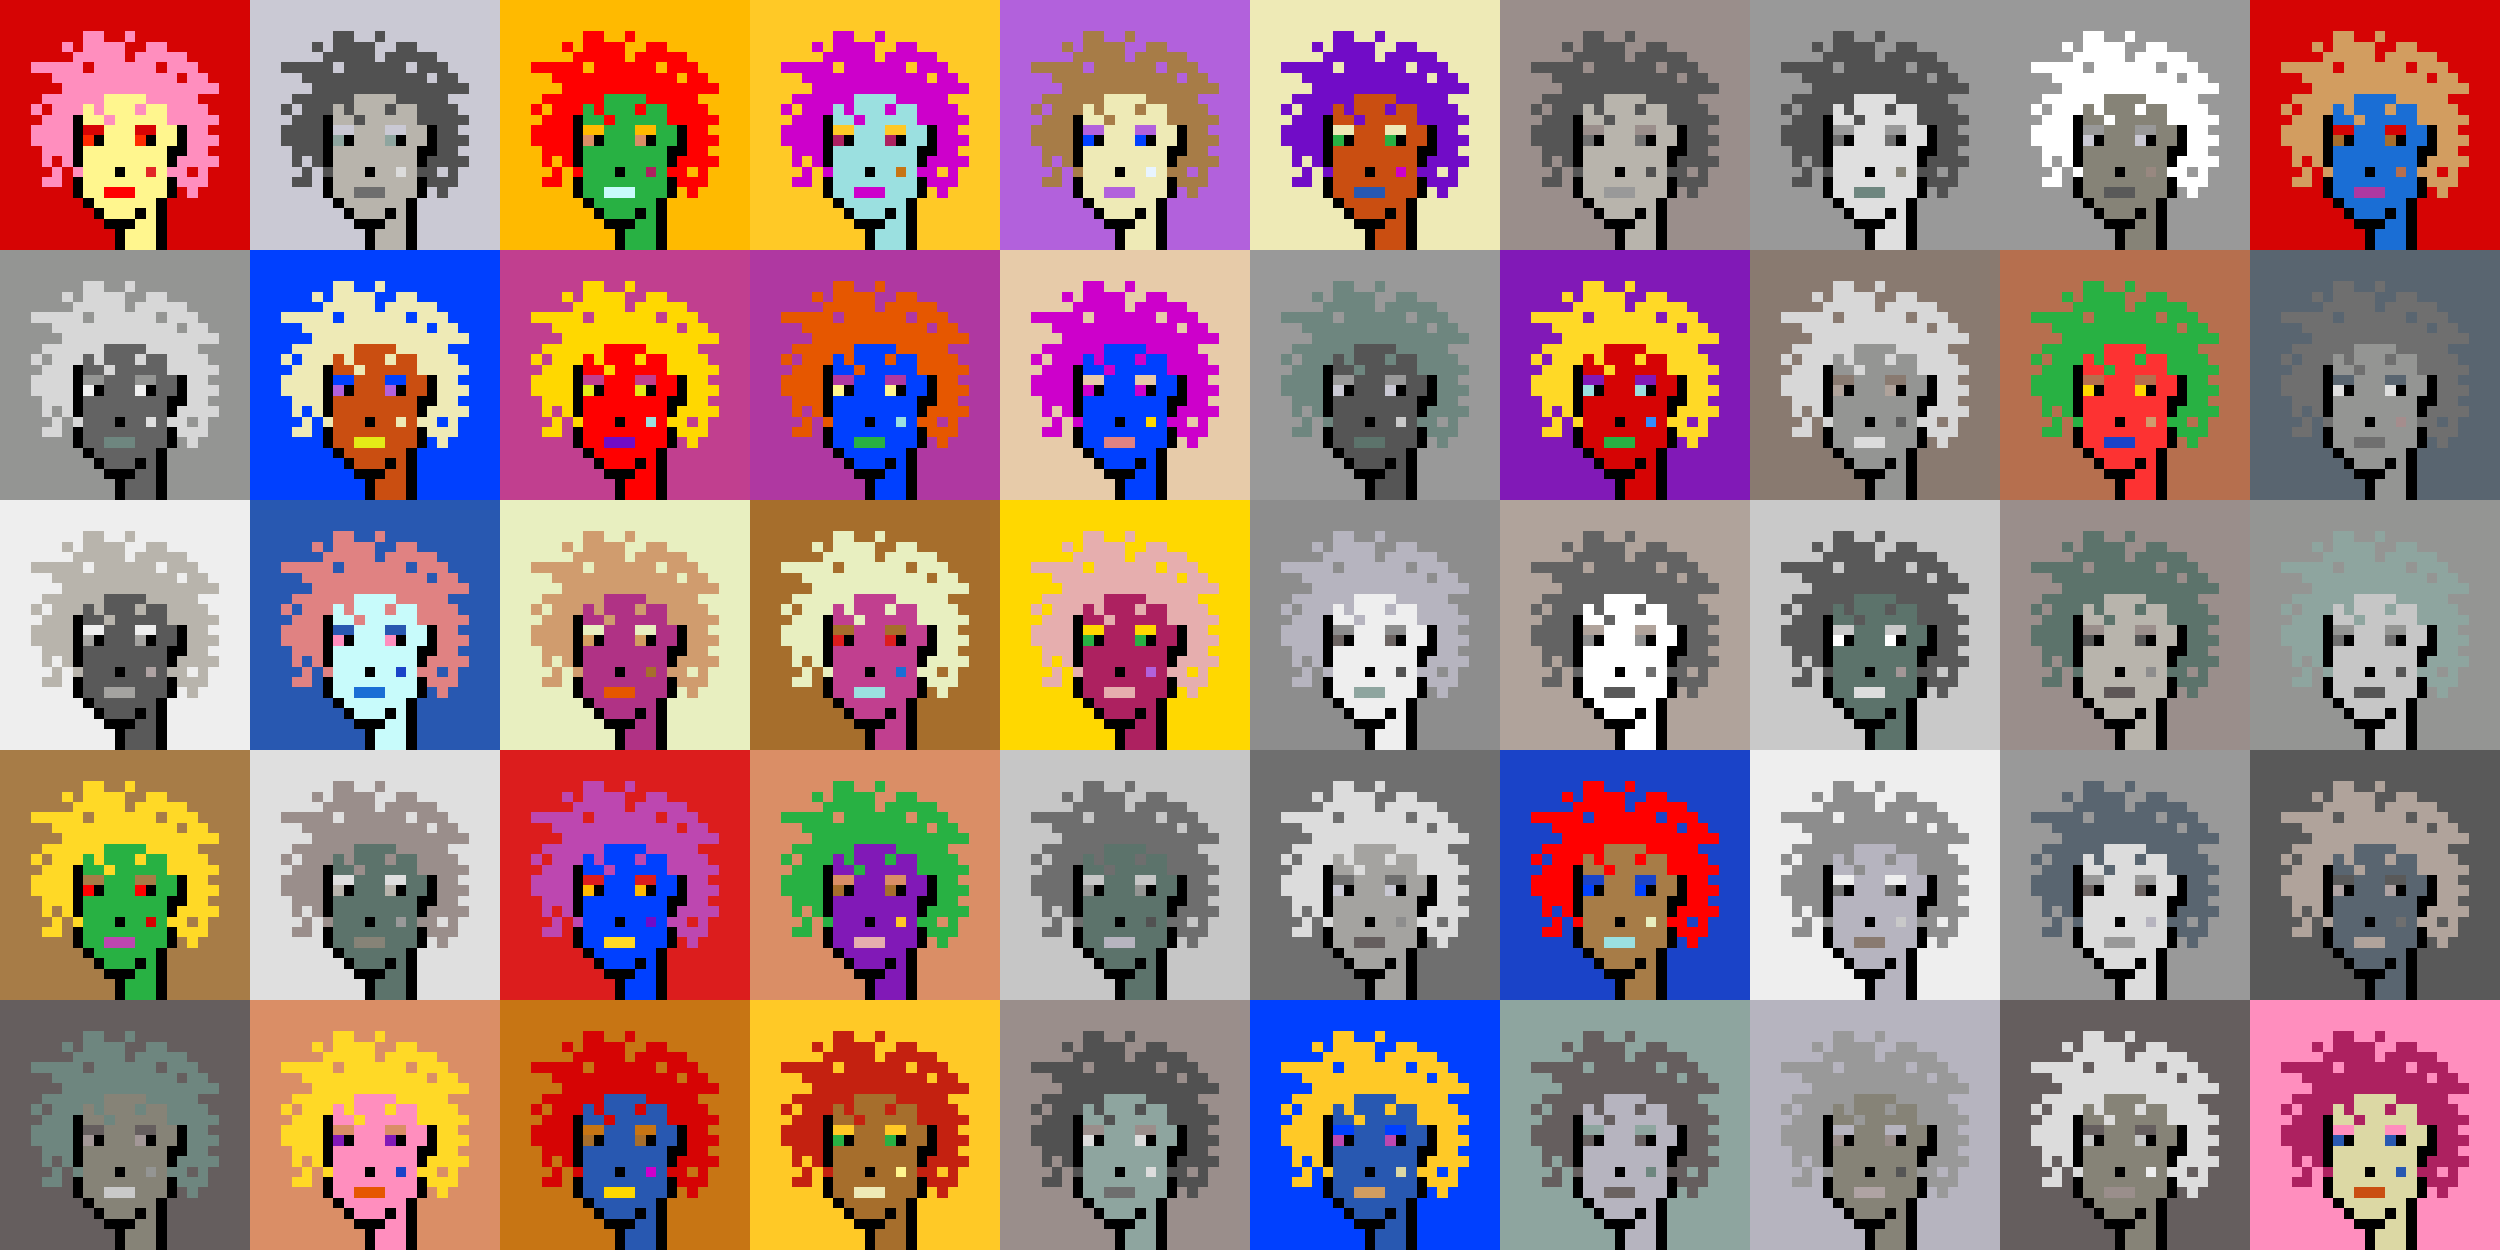 <svg shape-rendering="crispEdges" viewBox="0 0 240 120" xmlns="http://www.w3.org/2000/svg"><rect x="0" y="0" width="240" height="120" fill="#333333" stroke="none"/><style>rect{width:1px;height:1px}rect.bg{width:24px;height:24px}.c1{fill:#e7cba9}.c2{fill:#da8e66}.c3{fill:#ffd800}.c4{fill:#d60404}.c5{fill:#e86570}.c6{fill:#c77514}.c7{fill:#dc1d1d}.c8{fill:#ffc926}.c9{fill:#1a6ed5}.c10{fill:#d09c6e}.c11{fill:#fff68e}.c12{fill:#d29d60}.c13{fill:#80dbda}.c14{fill:#bd47b0}.c15{fill:#b261dc}.c16{fill:#0040ff}.c17{fill:#1a43c8}.c18{fill:#ff8ebe}.c19{fill:#c28946}.c20{fill:#a77c47}.c21{fill:#ffba00}.c22{fill:#ad2160}.c23{fill:#e25b26}.c24{fill:#c42110}.c25{fill:#b03285}.c26{fill:#ca4e11}.c27{fill:#c13f8f}.c28{fill:#e8efc0}.c29{fill:#b66f4e}.c30{fill:#9be0e0}.c31{fill:#e22626}.c32{fill:#2858b1}.c33{fill:#e8f4ff}.c34{fill:#28b143}.c35{fill:#8119b7}.c36{fill:#a66e2c}.c37{fill:#e4eb17}.c38{fill:#ff0000}.c39{fill:#328dfd}.c40{fill:#e08282}.c41{fill:#dcd8a4}.c42{fill:#d60000}.c43{fill:#cd00cb}.c44{fill:#710cc7}.c45{fill:#dbb180}.c46{fill:#ffd926}.c47{fill:#e6aeae}.c48{fill:#eeeab6}.c49{fill:#e65700}.c50{fill:#c8fbfb}.c51{fill:#af2c7b}.c52{fill:#af38a1}.c53{fill:#ff2a00}.c54{fill:#fd3232}.c55{fill:#a39797}.c56{fill:#ffffff}.c57{fill:#6f6f6f}.c58{fill:#afa3a3}.c59{fill:#655e5e}.c60{fill:#897a70}.c61{fill:#a58d8d}.c62{fill:#f0f0f0}.c63{fill:#949593}.c64{fill:#5c736b}.c65{fill:#596570}.c66{fill:#8d8d8d}.c67{fill:#8ea59f}.c68{fill:#5e5757}.c69{fill:#555555}.c70{fill:#595959}.c71{fill:#5d5d5d}.c72{fill:#b8b4ac}.c73{fill:#b1b1b1}.c74{fill:#b0a39b}.c75{fill:#d7d7d7}.c76{fill:#515151}.c77{fill:#b9b9b9}.c78{fill:#9a8e8b}.c79{fill:#636363}.c80{fill:#c6c6c6}.c81{fill:#dddddd}.c82{fill:#6b6361}.c83{fill:#b4b4b4}.c84{fill:#cac9d4}.c85{fill:#dcdcdc}.c86{fill:#6e867f}.c87{fill:#999999}.c88{fill:#dfdfdf}.c89{fill:#c9c9c9}.c90{fill:#988880}.c91{fill:#b6b4bf}.c92{fill:#868377}.c93{fill:#a4a3a0}.c94{fill:#eeeeee}.c95{fill:#6e6e6e}.c96{fill:#6e984d}.c97{fill:#fff68e}.c98{fill:#000000}.c99{fill:#711010}.c100{fill:#dbb180}.c101{fill:#917656}.c102{fill:#5c8539}.c103{fill:#638596}.c104{fill:#7b7b7b}.c105{fill:#d0d0d0}.c106{fill:#aeaeae}.c107{fill:#5e5e5e}.c108{fill:#727272}.c109{fill:#747474}.c110{fill:#373737}</style><defs><g id="h"><rect x="12" y="3"/><rect x="9" y="3"/><rect x="8" y="3"/><rect x="15" y="4"/><rect x="14" y="4"/><rect x="11" y="4"/><rect x="10" y="4"/><rect x="9" y="4"/><rect x="8" y="4"/><rect x="6" y="4"/><rect x="17" y="5"/><rect x="16" y="5"/><rect x="15" y="5"/><rect x="14" y="5"/><rect x="13" y="5"/><rect x="11" y="5"/><rect x="10" y="5"/><rect x="9" y="5"/><rect x="8" y="5"/><rect x="7" y="5"/><rect x="18" y="6"/><rect x="17" y="6"/><rect x="16" y="6"/><rect x="14" y="6"/><rect x="13" y="6"/><rect x="12" y="6"/><rect x="11" y="6"/><rect x="10" y="6"/><rect x="9" y="6"/><rect x="7" y="6"/><rect x="6" y="6"/><rect x="5" y="6"/><rect x="4" y="6"/><rect x="3" y="6"/><rect x="19" y="7"/><rect x="18" y="7"/><rect x="16" y="7"/><rect x="15" y="7"/><rect x="14" y="7"/><rect x="13" y="7"/><rect x="12" y="7"/><rect x="11" y="7"/><rect x="10" y="7"/><rect x="9" y="7"/><rect x="8" y="7"/><rect x="7" y="7"/><rect x="6" y="7"/><rect x="5" y="7"/><rect x="20" y="8"/><rect x="19" y="8"/><rect x="18" y="8"/><rect x="17" y="8"/><rect x="16" y="8"/><rect x="15" y="8"/><rect x="14" y="8"/><rect x="13" y="8"/><rect x="12" y="8"/><rect x="11" y="8"/><rect x="10" y="8"/><rect x="9" y="8"/><rect x="8" y="8"/><rect x="7" y="8"/><rect x="6" y="8"/><rect x="18" y="9"/><rect x="17" y="9"/><rect x="16" y="9"/><rect x="15" y="9"/><rect x="14" y="9"/><rect x="9" y="9"/><rect x="8" y="9"/><rect x="7" y="9"/><rect x="6" y="9"/><rect x="5" y="9"/><rect x="4" y="9"/><rect x="19" y="10"/><rect x="18" y="10"/><rect x="17" y="10"/><rect x="16" y="10"/><rect x="13" y="10"/><rect x="9" y="10"/><rect x="7" y="10"/><rect x="6" y="10"/><rect x="5" y="10"/><rect x="3" y="10"/><rect x="20" y="11"/><rect x="19" y="11"/><rect x="18" y="11"/><rect x="17" y="11"/><rect x="16" y="11"/><rect x="10" y="11"/><rect x="6" y="11"/><rect x="5" y="11"/><rect x="4" y="11"/><rect x="19" y="12"/><rect x="18" y="12"/><rect x="6" y="12"/><rect x="5" y="12"/><rect x="4" y="12"/><rect x="3" y="12"/><rect x="20" y="13"/><rect x="19" y="13"/><rect x="18" y="13"/><rect x="6" y="13"/><rect x="5" y="13"/><rect x="4" y="13"/><rect x="3" y="13"/><rect x="19" y="14"/><rect x="18" y="14"/><rect x="6" y="14"/><rect x="5" y="14"/><rect x="4" y="14"/><rect x="20" y="15"/><rect x="19" y="15"/><rect x="18" y="15"/><rect x="17" y="15"/><rect x="6" y="15"/><rect x="4" y="15"/><rect x="19" y="16"/><rect x="17" y="16"/><rect x="16" y="16"/><rect x="7" y="16"/><rect x="5" y="16"/><rect x="19" y="17"/><rect x="18" y="17"/><rect x="17" y="17"/><rect x="5" y="17"/><rect x="4" y="17"/><rect x="18" y="18"/></g><g id="s"><rect x="13" y="9"/> <rect x="12" y="9"/> <rect x="11" y="9"/> <rect x="10" y="9"/> <rect x="15" y="10"/> <rect x="14" y="10"/> <rect x="12" y="10"/> <rect x="11" y="10"/> <rect x="10" y="10"/> <rect x="8" y="10"/> <rect x="15" y="11"/> <rect x="14" y="11"/> <rect x="13" y="11"/> <rect x="12" y="11"/> <rect x="11" y="11"/> <rect x="9" y="11"/> <rect x="8" y="11"/> <rect x="16" y="12"/> <rect x="15" y="12"/> <rect x="12" y="12"/> <rect x="11" y="12"/> <rect x="10" y="12"/> <rect x="16" y="13"/> <rect x="15" y="13"/> <rect x="12" y="13"/> <rect x="11" y="13"/> <rect x="10" y="13"/> <rect x="15" y="14"/> <rect x="14" y="14"/> <rect x="13" y="14"/> <rect x="12" y="14"/> <rect x="11" y="14"/> <rect x="10" y="14"/> <rect x="9" y="14"/> <rect x="8" y="14"/> <rect x="15" y="15"/> <rect x="14" y="15"/> <rect x="13" y="15"/> <rect x="12" y="15"/> <rect x="11" y="15"/> <rect x="10" y="15"/> <rect x="9" y="15"/> <rect x="8" y="15"/> <rect x="15" y="16"/> <rect x="13" y="16"/> <rect x="12" y="16"/> <rect x="10" y="16"/> <rect x="9" y="16"/> <rect x="8" y="16"/> <rect x="15" y="17"/> <rect x="14" y="17"/> <rect x="13" y="17"/> <rect x="12" y="17"/> <rect x="11" y="17"/> <rect x="10" y="17"/> <rect x="9" y="17"/> <rect x="8" y="17"/> <rect x="15" y="18"/> <rect x="14" y="18"/> <rect x="13" y="18"/> <rect x="9" y="18"/> <rect x="8" y="18"/> <rect x="14" y="19"/> <rect x="13" y="19"/> <rect x="12" y="19"/> <rect x="11" y="19"/> <rect x="10" y="19"/> <rect x="9" y="19"/> <rect x="14" y="20"/> <rect x="12" y="20"/> <rect x="11" y="20"/> <rect x="10" y="20"/> <rect x="14" y="21"/> <rect x="13" y="21"/> <rect x="14" y="22"/> <rect x="13" y="22"/> <rect x="12" y="22"/> <rect x="14" y="23"/> <rect x="13" y="23"/> <rect x="12" y="23"/></g><g id="o"><rect x="7" y="11" /><rect x="17" y="12" /><rect x="7" y="12" /><rect x="17" y="13" /><rect x="14" y="13" /><rect x="9" y="13" /><rect x="7" y="13" /><rect x="17" y="14" /><rect x="16" y="14" /><rect x="7" y="14" /><rect x="16" y="15" /><rect x="7" y="15" /><rect x="11" y="16" /><rect x="16" y="17" /><rect x="7" y="17" /><rect x="16" y="18" /><rect x="7" y="18" /><rect x="15" y="19" /><rect x="8" y="19" /><rect x="15" y="20" /><rect x="13" y="20" /><rect x="9" y="20" /><rect x="15" y="21" /><rect x="12" y="21" /><rect x="11" y="21" /><rect x="10" y="21" /><rect x="15" y="22" /><rect x="11" y="22" /><rect x="15" y="23" /><rect x="11" y="23" /></g><g id="de"><rect x="14" y="12" /><rect x="13" y="12" /><rect x="9" y="12" /><rect x="8" y="12" /></g><g id="le"><rect x="13" y="13" /><rect x="8" y="13" /></g><g id="l"><rect x="12" y="18" /><rect x="11" y="18" /><rect x="10" y="18" /></g><g id="m"><rect x="14" y="16" /></g></defs><g transform="translate(0, 0)"><rect class="bg c4"></rect><use href="#h" class="c18" /><use href="#s" class="c11" /><use href="#de" class="c4" /><use href="#le" class="c53" /><use href="#m" class="c31" /><use href="#l" class="c38" /><use href="#o" fill="black" /></g><g transform="translate(24, 0)"><rect class="bg c84"></rect><use href="#h" class="c76" /><use href="#s" class="c72" /><use href="#de" class="c84" /><use href="#le" class="c67" /><use href="#m" class="c85" /><use href="#l" class="c95" /><use href="#o" fill="black" /></g><g transform="translate(48, 0)"><rect class="bg c21"></rect><use href="#h" class="c38" /><use href="#s" class="c34" /><use href="#de" class="c21" /><use href="#le" class="c2" /><use href="#m" class="c22" /><use href="#l" class="c50" /><use href="#o" fill="black" /></g><g transform="translate(72, 0)"><rect class="bg c8"></rect><use href="#h" class="c43" /><use href="#s" class="c30" /><use href="#de" class="c8" /><use href="#le" class="c22" /><use href="#m" class="c6" /><use href="#l" class="c43" /><use href="#o" fill="black" /></g><g transform="translate(96, 0)"><rect class="bg c15"></rect><use href="#h" class="c20" /><use href="#s" class="c48" /><use href="#de" class="c15" /><use href="#le" class="c16" /><use href="#m" class="c33" /><use href="#l" class="c15" /><use href="#o" fill="black" /></g><g transform="translate(120, 0)"><rect class="bg c48"></rect><use href="#h" class="c44" /><use href="#s" class="c26" /><use href="#de" class="c48" /><use href="#le" class="c34" /><use href="#m" class="c43" /><use href="#l" class="c32" /><use href="#o" fill="black" /></g><g transform="translate(144, 0)"><rect class="bg c78"></rect><use href="#h" class="c69" /><use href="#s" class="c72" /><use href="#de" class="c78" /><use href="#le" class="c57" /><use href="#m" class="c76" /><use href="#l" class="c87" /><use href="#o" fill="black" /></g><g transform="translate(168, 0)"><rect class="bg c87"></rect><use href="#h" class="c76" /><use href="#s" class="c88" /><use href="#de" class="c87" /><use href="#le" class="c95" /><use href="#m" class="c92" /><use href="#l" class="c86" /><use href="#o" fill="black" /></g><g transform="translate(192, 0)"><rect class="bg c87"></rect><use href="#h" class="c56" /><use href="#s" class="c92" /><use href="#de" class="c87" /><use href="#le" class="c84" /><use href="#m" class="c90" /><use href="#l" class="c70" /><use href="#o" fill="black" /></g><g transform="translate(216, 0)"><rect class="bg c4"></rect><use href="#h" class="c12" /><use href="#s" class="c9" /><use href="#de" class="c4" /><use href="#le" class="c36" /><use href="#m" class="c29" /><use href="#l" class="c52" /><use href="#o" fill="black" /></g><g transform="translate(0, 24)"><rect class="bg c63"></rect><use href="#h" class="c75" /><use href="#s" class="c79" /><use href="#de" class="c63" /><use href="#le" class="c62" /><use href="#m" class="c88" /><use href="#l" class="c86" /><use href="#o" fill="black" /></g><g transform="translate(24, 24)"><rect class="bg c16"></rect><use href="#h" class="c48" /><use href="#s" class="c26" /><use href="#de" class="c16" /><use href="#le" class="c15" /><use href="#m" class="c48" /><use href="#l" class="c37" /><use href="#o" fill="black" /></g><g transform="translate(48, 24)"><rect class="bg c27"></rect><use href="#h" class="c3" /><use href="#s" class="c38" /><use href="#de" class="c27" /><use href="#le" class="c37" /><use href="#m" class="c30" /><use href="#l" class="c44" /><use href="#o" fill="black" /></g><g transform="translate(72, 24)"><rect class="bg c52"></rect><use href="#h" class="c49" /><use href="#s" class="c16" /><use href="#de" class="c52" /><use href="#le" class="c11" /><use href="#m" class="c30" /><use href="#l" class="c34" /><use href="#o" fill="black" /></g><g transform="translate(96, 24)"><rect class="bg c1"></rect><use href="#h" class="c43" /><use href="#s" class="c16" /><use href="#de" class="c1" /><use href="#le" class="c43" /><use href="#m" class="c3" /><use href="#l" class="c40" /><use href="#o" fill="black" /></g><g transform="translate(120, 24)"><rect class="bg c87"></rect><use href="#h" class="c86" /><use href="#s" class="c69" /><use href="#de" class="c87" /><use href="#le" class="c84" /><use href="#m" class="c89" /><use href="#l" class="c64" /><use href="#o" fill="black" /></g><g transform="translate(144, 24)"><rect class="bg c35"></rect><use href="#h" class="c46" /><use href="#s" class="c4" /><use href="#de" class="c35" /><use href="#le" class="c30" /><use href="#m" class="c39" /><use href="#l" class="c34" /><use href="#o" fill="black" /></g><g transform="translate(168, 24)"><rect class="bg c60"></rect><use href="#h" class="c75" /><use href="#s" class="c63" /><use href="#de" class="c60" /><use href="#le" class="c74" /><use href="#m" class="c71" /><use href="#l" class="c85" /><use href="#o" fill="black" /></g><g transform="translate(192, 24)"><rect class="bg c29"></rect><use href="#h" class="c34" /><use href="#s" class="c54" /><use href="#de" class="c29" /><use href="#le" class="c3" /><use href="#m" class="c10" /><use href="#l" class="c17" /><use href="#o" fill="black" /></g><g transform="translate(216, 24)"><rect class="bg c65"></rect><use href="#h" class="c57" /><use href="#s" class="c63" /><use href="#de" class="c65" /><use href="#le" class="c88" /><use href="#m" class="c61" /><use href="#l" class="c57" /><use href="#o" fill="black" /></g><g transform="translate(0, 48)"><rect class="bg c94"></rect><use href="#h" class="c72" /><use href="#s" class="c70" /><use href="#de" class="c94" /><use href="#le" class="c93" /><use href="#m" class="c58" /><use href="#l" class="c93" /><use href="#o" fill="black" /></g><g transform="translate(24, 48)"><rect class="bg c32"></rect><use href="#h" class="c40" /><use href="#s" class="c50" /><use href="#de" class="c32" /><use href="#le" class="c18" /><use href="#m" class="c17" /><use href="#l" class="c9" /><use href="#o" fill="black" /></g><g transform="translate(48, 48)"><rect class="bg c28"></rect><use href="#h" class="c10" /><use href="#s" class="c25" /><use href="#de" class="c28" /><use href="#le" class="c12" /><use href="#m" class="c36" /><use href="#l" class="c49" /><use href="#o" fill="black" /></g><g transform="translate(72, 48)"><rect class="bg c36"></rect><use href="#h" class="c28" /><use href="#s" class="c27" /><use href="#de" class="c36" /><use href="#le" class="c7" /><use href="#m" class="c9" /><use href="#l" class="c30" /><use href="#o" fill="black" /></g><g transform="translate(96, 48)"><rect class="bg c3"></rect><use href="#h" class="c47" /><use href="#s" class="c22" /><use href="#de" class="c3" /><use href="#le" class="c34" /><use href="#m" class="c15" /><use href="#l" class="c47" /><use href="#o" fill="black" /></g><g transform="translate(120, 48)"><rect class="bg c66"></rect><use href="#h" class="c91" /><use href="#s" class="c94" /><use href="#de" class="c66" /><use href="#le" class="c82" /><use href="#m" class="c76" /><use href="#l" class="c67" /><use href="#o" fill="black" /></g><g transform="translate(144, 48)"><rect class="bg c74"></rect><use href="#h" class="c79" /><use href="#s" class="c56" /><use href="#de" class="c74" /><use href="#le" class="c66" /><use href="#m" class="c57" /><use href="#l" class="c70" /><use href="#o" fill="black" /></g><g transform="translate(168, 48)"><rect class="bg c89"></rect><use href="#h" class="c70" /><use href="#s" class="c64" /><use href="#de" class="c89" /><use href="#le" class="c56" /><use href="#m" class="c55" /><use href="#l" class="c81" /><use href="#o" fill="black" /></g><g transform="translate(192, 48)"><rect class="bg c78"></rect><use href="#h" class="c64" /><use href="#s" class="c72" /><use href="#de" class="c78" /><use href="#le" class="c69" /><use href="#m" class="c66" /><use href="#l" class="c68" /><use href="#o" fill="black" /></g><g transform="translate(216, 48)"><rect class="bg c63"></rect><use href="#h" class="c67" /><use href="#s" class="c80" /><use href="#de" class="c63" /><use href="#le" class="c57" /><use href="#m" class="c69" /><use href="#l" class="c69" /><use href="#o" fill="black" /></g><g transform="translate(0, 72)"><rect class="bg c20"></rect><use href="#h" class="c46" /><use href="#s" class="c34" /><use href="#de" class="c20" /><use href="#le" class="c38" /><use href="#m" class="c42" /><use href="#l" class="c14" /><use href="#o" fill="black" /></g><g transform="translate(24, 72)"><rect class="bg c88"></rect><use href="#h" class="c78" /><use href="#s" class="c64" /><use href="#de" class="c88" /><use href="#le" class="c72" /><use href="#m" class="c87" /><use href="#l" class="c92" /><use href="#o" fill="black" /></g><g transform="translate(48, 72)"><rect class="bg c7"></rect><use href="#h" class="c14" /><use href="#s" class="c16" /><use href="#de" class="c7" /><use href="#le" class="c21" /><use href="#m" class="c44" /><use href="#l" class="c46" /><use href="#o" fill="black" /></g><g transform="translate(72, 72)"><rect class="bg c2"></rect><use href="#h" class="c34" /><use href="#s" class="c35" /><use href="#de" class="c2" /><use href="#le" class="c36" /><use href="#m" class="c8" /><use href="#l" class="c47" /><use href="#o" fill="black" /></g><g transform="translate(96, 72)"><rect class="bg c80"></rect><use href="#h" class="c95" /><use href="#s" class="c64" /><use href="#de" class="c80" /><use href="#le" class="c63" /><use href="#m" class="c76" /><use href="#l" class="c91" /><use href="#o" fill="black" /></g><g transform="translate(120, 72)"><rect class="bg c57"></rect><use href="#h" class="c85" /><use href="#s" class="c93" /><use href="#de" class="c57" /><use href="#le" class="c84" /><use href="#m" class="c66" /><use href="#l" class="c59" /><use href="#o" fill="black" /></g><g transform="translate(144, 72)"><rect class="bg c17"></rect><use href="#h" class="c38" /><use href="#s" class="c20" /><use href="#de" class="c17" /><use href="#le" class="c16" /><use href="#m" class="c28" /><use href="#l" class="c30" /><use href="#o" fill="black" /></g><g transform="translate(168, 72)"><rect class="bg c94"></rect><use href="#h" class="c66" /><use href="#s" class="c91" /><use href="#de" class="c94" /><use href="#le" class="c57" /><use href="#m" class="c89" /><use href="#l" class="c60" /><use href="#o" fill="black" /></g><g transform="translate(192, 72)"><rect class="bg c87"></rect><use href="#h" class="c65" /><use href="#s" class="c85" /><use href="#de" class="c87" /><use href="#le" class="c82" /><use href="#m" class="c91" /><use href="#l" class="c87" /><use href="#o" fill="black" /></g><g transform="translate(216, 72)"><rect class="bg c70"></rect><use href="#h" class="c74" /><use href="#s" class="c65" /><use href="#de" class="c70" /><use href="#le" class="c58" /><use href="#m" class="c57" /><use href="#l" class="c74" /><use href="#o" fill="black" /></g><g transform="translate(0, 96)"><rect class="bg c59"></rect><use href="#h" class="c86" /><use href="#s" class="c92" /><use href="#de" class="c59" /><use href="#le" class="c55" /><use href="#m" class="c63" /><use href="#l" class="c89" /><use href="#o" fill="black" /></g><g transform="translate(24, 96)"><rect class="bg c2"></rect><use href="#h" class="c46" /><use href="#s" class="c18" /><use href="#de" class="c2" /><use href="#le" class="c35" /><use href="#m" class="c17" /><use href="#l" class="c49" /><use href="#o" fill="black" /></g><g transform="translate(48, 96)"><rect class="bg c6"></rect><use href="#h" class="c4" /><use href="#s" class="c32" /><use href="#de" class="c6" /><use href="#le" class="c36" /><use href="#m" class="c43" /><use href="#l" class="c3" /><use href="#o" fill="black" /></g><g transform="translate(72, 96)"><rect class="bg c8"></rect><use href="#h" class="c24" /><use href="#s" class="c36" /><use href="#de" class="c8" /><use href="#le" class="c34" /><use href="#m" class="c11" /><use href="#l" class="c48" /><use href="#o" fill="black" /></g><g transform="translate(96, 96)"><rect class="bg c78"></rect><use href="#h" class="c76" /><use href="#s" class="c67" /><use href="#de" class="c78" /><use href="#le" class="c81" /><use href="#m" class="c81" /><use href="#l" class="c95" /><use href="#o" fill="black" /></g><g transform="translate(120, 96)"><rect class="bg c16"></rect><use href="#h" class="c8" /><use href="#s" class="c32" /><use href="#de" class="c16" /><use href="#le" class="c14" /><use href="#m" class="c41" /><use href="#l" class="c12" /><use href="#o" fill="black" /></g><g transform="translate(144, 96)"><rect class="bg c67"></rect><use href="#h" class="c59" /><use href="#s" class="c91" /><use href="#de" class="c67" /><use href="#le" class="c59" /><use href="#m" class="c86" /><use href="#l" class="c82" /><use href="#o" fill="black" /></g><g transform="translate(168, 96)"><rect class="bg c91"></rect><use href="#h" class="c87" /><use href="#s" class="c92" /><use href="#de" class="c91" /><use href="#le" class="c78" /><use href="#m" class="c69" /><use href="#l" class="c58" /><use href="#o" fill="black" /></g><g transform="translate(192, 96)"><rect class="bg c59"></rect><use href="#h" class="c85" /><use href="#s" class="c92" /><use href="#de" class="c59" /><use href="#le" class="c80" /><use href="#m" class="c94" /><use href="#l" class="c78" /><use href="#o" fill="black" /></g><g transform="translate(216, 96)"><rect class="bg c18"></rect><use href="#h" class="c22" /><use href="#s" class="c41" /><use href="#de" class="c18" /><use href="#le" class="c32" /><use href="#m" class="c32" /><use href="#l" class="c26" /><use href="#o" fill="black" /></g></svg>